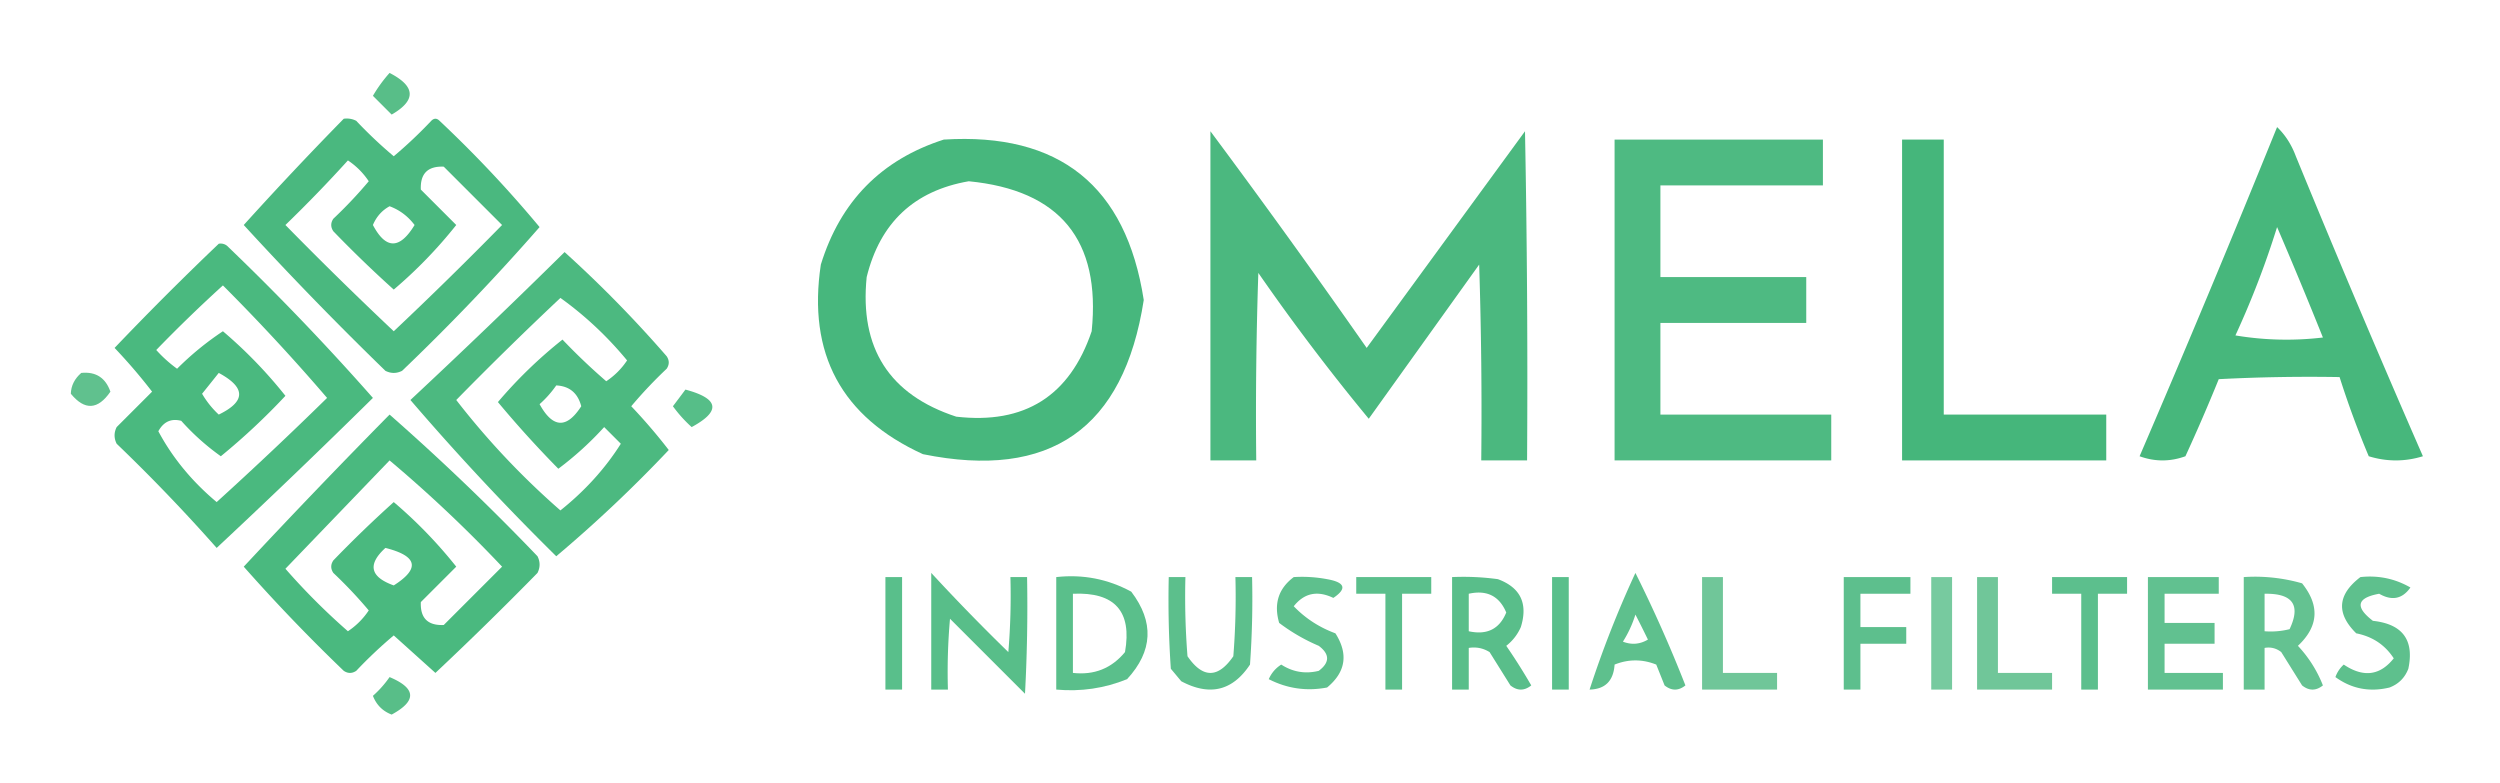 <svg xmlns="http://www.w3.org/2000/svg" width="600" height="188" style="shape-rendering:geometricPrecision;text-rendering:geometricPrecision;image-rendering:optimizeQuality;fill-rule:evenodd;clip-rule:evenodd"><path fill="#3bb374" d="M93.5 17.5q9.4 4.85.5 10L89.5 23a33.7 33.7 0 0 1 4-5.5" style="opacity:.85"/><path fill="#3bb375" d="M82.5 28.5a4.93 4.93 0 0 1 3 .5 108 108 0 0 0 9 8.5 108 108 0 0 0 9-8.5q1-1 2 0a287 287 0 0 1 24 25.5 535 535 0 0 1-33 34.5q-2 1-4 0a839 839 0 0 1-34-35 866 866 0 0 1 24-25.5m1 10a17.9 17.9 0 0 1 5 5 108 108 0 0 1-8.5 9q-1 1.5 0 3a287 287 0 0 0 14.5 14 110 110 0 0 0 15-15.5l-8.5-8.5q-.25-5.75 5.5-5.5l14 14a936 936 0 0 1-26 25.5 937 937 0 0 1-26-25.5 327 327 0 0 0 15-15.5m10 11q3.579 1.31 6 4.5-5.35 8.83-10 0 1.266-3.01 4-4.5" style="opacity:.918"/><path fill="#3bb274" d="M546.5 30.5q2.919 2.78 4.5 7a3411 3411 0 0 0 30.5 72q-6.5 2-13 0a223 223 0 0 1-7-19q-14.508-.25-29 .5a447 447 0 0 1-8 18.5q-5.5 2-11 0a4017 4017 0 0 0 33-79m0 24q5.615 13.065 11 26.5a74 74 0 0 1-21-.5 214 214 0 0 0 10-26" style="opacity:.935"/><path fill="#3bb274" d="M290.5 31.5a2118 2118 0 0 1 37.5 52l38-52q.75 39.497.5 79h-11q.25-23.505-.5-47l-26.5 37a520 520 0 0 1-26.5-35q-.75 22.494-.5 45h-11z" style="opacity:.916"/><path fill="#3bb375" d="M226.5 33.5q41.64-2.6 48 38.5-7.175 46.329-53 37-29.33-13.402-24.5-45.5 7.025-22.775 29.5-30m6 10q32.845 3.197 29.5 36-7.889 23.328-32.5 20.5-24.093-7.89-21.5-33.5 4.827-19.581 24.5-23" style="opacity:.934"/><path fill="#3ab274" d="M387.5 33.5h50v11h-39v22h35v11h-35v22h41v11h-52z" style="opacity:.896"/><path fill="#3bb274" d="M456.5 33.5h10v66h39v11h-49z" style="opacity:.947"/><path fill="#3bb374" d="M52.5 58.5a2.43 2.43 0 0 1 2 .5 601 601 0 0 1 35 36.5 1915 1915 0 0 1-37.5 36 423 423 0 0 0-24-25q-1-2 0-4l8.5-8.5q-4.2-5.454-9-10.5a746 746 0 0 1 25-25m1 10a482 482 0 0 1 25 27 944 944 0 0 1-26.5 25q-8.876-7.428-14-17 1.895-3.445 5.5-2.5a57 57 0 0 0 9.5 8.5A158 158 0 0 0 68.5 95a110 110 0 0 0-15-15.5 71 71 0 0 0-11 9 32 32 0 0 1-5-4.5 347 347 0 0 1 16-15.5m-1 21q9.784 5.263 0 10a21.6 21.6 0 0 1-4-5q2.035-2.529 4-5" style="opacity:.919"/><path fill="#3bb274" d="M135.5 60.5a289 289 0 0 1 24.5 25q1 1.5 0 3a108 108 0 0 0-8.5 9 134 134 0 0 1 9 10.5 324 324 0 0 1-27 25.5 616 616 0 0 1-35-37.5 1865 1865 0 0 0 37-35.5m-1 11q8.883 6.377 16 15-2 3-5 5a148 148 0 0 1-10.5-10 110 110 0 0 0-15.5 15 259 259 0 0 0 14.5 16 77.7 77.7 0 0 0 11-10l4 4q-5.641 8.92-14.5 16a187.5 187.5 0 0 1-25-26.5 867 867 0 0 1 25-24.5m-1 21q4.754.243 6 5-5.238 8.166-10-.5a25.2 25.2 0 0 0 4-4.5" style="opacity:.914"/><path fill="#3bb374" d="M19.5 89.5q5.235-.525 7 4.5-4.513 6.575-9.5.5.087-2.903 2.5-5" style="opacity:.812"/><path fill="#3ab374" d="M164.5 93.5q12.13 3.25 1.5 9a32 32 0 0 1-4.5-5 513 513 0 0 0 3-4" style="opacity:.853"/><path fill="#3bb374" d="M93.5 99.5a566 566 0 0 1 35.5 34q1 2 0 4a831 831 0 0 1-24.5 24l-10-9a108 108 0 0 0-9 8.5q-1.5 1-3 0a423 423 0 0 1-24-25 1807 1807 0 0 1 35-36.5m0 11a323 323 0 0 1 27 25.5l-14 14q-5.75.25-5.5-5.5l8.5-8.5a110 110 0 0 0-15-15.5 287 287 0 0 0-14.5 14q-1 1.5 0 3a108 108 0 0 1 8.5 9q-2 3-5 5a159 159 0 0 1-15-15q12.532-13.03 25-26m-1 21q11.573 2.913 2 9-8.525-3.047-2-9" style="opacity:.921"/><path fill="#3bb274" d="M392.5 137.5a329 329 0 0 1 12 27q-2.5 2-5 0l-2-5q-5-2-10 0-.389 5.87-6 6a252 252 0 0 1 11-28m0 10a254 254 0 0 1 3 6q-2.881 1.712-6 .5a27.3 27.3 0 0 0 3-6.5" style="opacity:.819"/><path fill="#3bb375" d="M212.5 138.5h4v27h-4z" style="opacity:.843"/><path fill="#3ab274" d="M223.5 137.5a493 493 0 0 0 18.5 19q.749-8.986.5-18h4q.25 14.009-.5 28l-18-18a145 145 0 0 0-.5 17h-4z" style="opacity:.847"/><path fill="#3ab274" d="M253.5 138.5q9.588-1.064 18 3.5 8.3 10.908-1 21-8.148 3.307-17 2.5zm4 4q15.085-.673 12.5 14-4.836 5.865-12.5 5z" style="opacity:.835"/><path fill="#3bb275" d="M280.5 138.5h4q-.25 9.513.5 19 5.5 8 11 0 .75-9.487.5-19h4q.25 10.512-.5 21-6.256 9.453-16.5 4l-2.5-3a242 242 0 0 1-.5-22" style="opacity:.829"/><path fill="#3bb274" d="M310.5 138.5a32.5 32.5 0 0 1 8 .5q6.492 1.152 1.5 4.5-5.74-2.759-9.5 2 4.177 4.35 10 6.5 4.723 7.443-2 13-7.355 1.405-14-2 .982-2.23 3-3.5 4.183 2.697 9 1.5 4-3 0-6a44.7 44.7 0 0 1-9.5-5.5q-2.006-6.876 3.5-11" style="opacity:.82"/><path fill="#3ab275" d="M325.5 138.5h18v4h-7v23h-4v-23h-7z" style="opacity:.832"/><path fill="#3bb275" d="M348.5 138.5a61 61 0 0 1 11 .5q8.136 3.025 5.5 11.5a11.53 11.53 0 0 1-3.5 4.5 140 140 0 0 1 6 9.5q-2.5 2-5 0l-5-8q-2.318-1.428-5-1v10h-4zm4 4q6.5-1.447 9 4.5-2.428 5.949-9 4.5z" style="opacity:.846"/><path fill="#3bb375" d="M372.5 138.5h4v27h-4z" style="opacity:.843"/><path fill="#3bb274" d="M408.5 138.5h5v23h13v4h-18z" style="opacity:.727"/><path fill="#3bb275" d="M442.5 138.5h16v4h-12v8h11v4h-11v11h-4z" style="opacity:.821"/><path fill="#3bb274" d="M463.5 138.5h5v27h-5z" style="opacity:.691"/><path fill="#3bb274" d="M474.5 138.5h5v23h13v4h-18z" style="opacity:.727"/><path fill="#3ab275" d="M492.5 138.5h18v4h-7v23h-4v-23h-7z" style="opacity:.828"/><path fill="#3ab274" d="M515.5 138.5h17v4h-13v7h12v5h-12v7h14v4h-18z" style="opacity:.8"/><path fill="#3bb274" d="M538.5 138.5a40.8 40.8 0 0 1 14 1.5q6.43 8.036-1 15a29.7 29.7 0 0 1 6 9.5q-2.5 2-5 0l-5-8q-1.783-1.393-4-1v10h-5zm5 4q10.126-.18 6 8.5a18.5 18.5 0 0 1-6 .5z" style="opacity:.788"/><path fill="#3bb274" d="M566.5 138.5q6.438-.698 12 2.5-2.9 4.142-7.5 1.5-8.06 1.478-1.5 6.5 10.683 1.165 8.5 11.5-1.25 3.25-4.5 4.5-7.162 1.739-13-2.5a7.3 7.3 0 0 1 2-3q7.045 4.742 12-1.5-3.145-4.837-9-6-7.283-7.18 1-13.5" style="opacity:.819"/><path fill="#3bb374" d="M93.5 162.5q9.607 4.053.5 9-3.231-1.23-4.5-4.5a25 25 0 0 0 4-4.5" style="opacity:.85"/></svg>